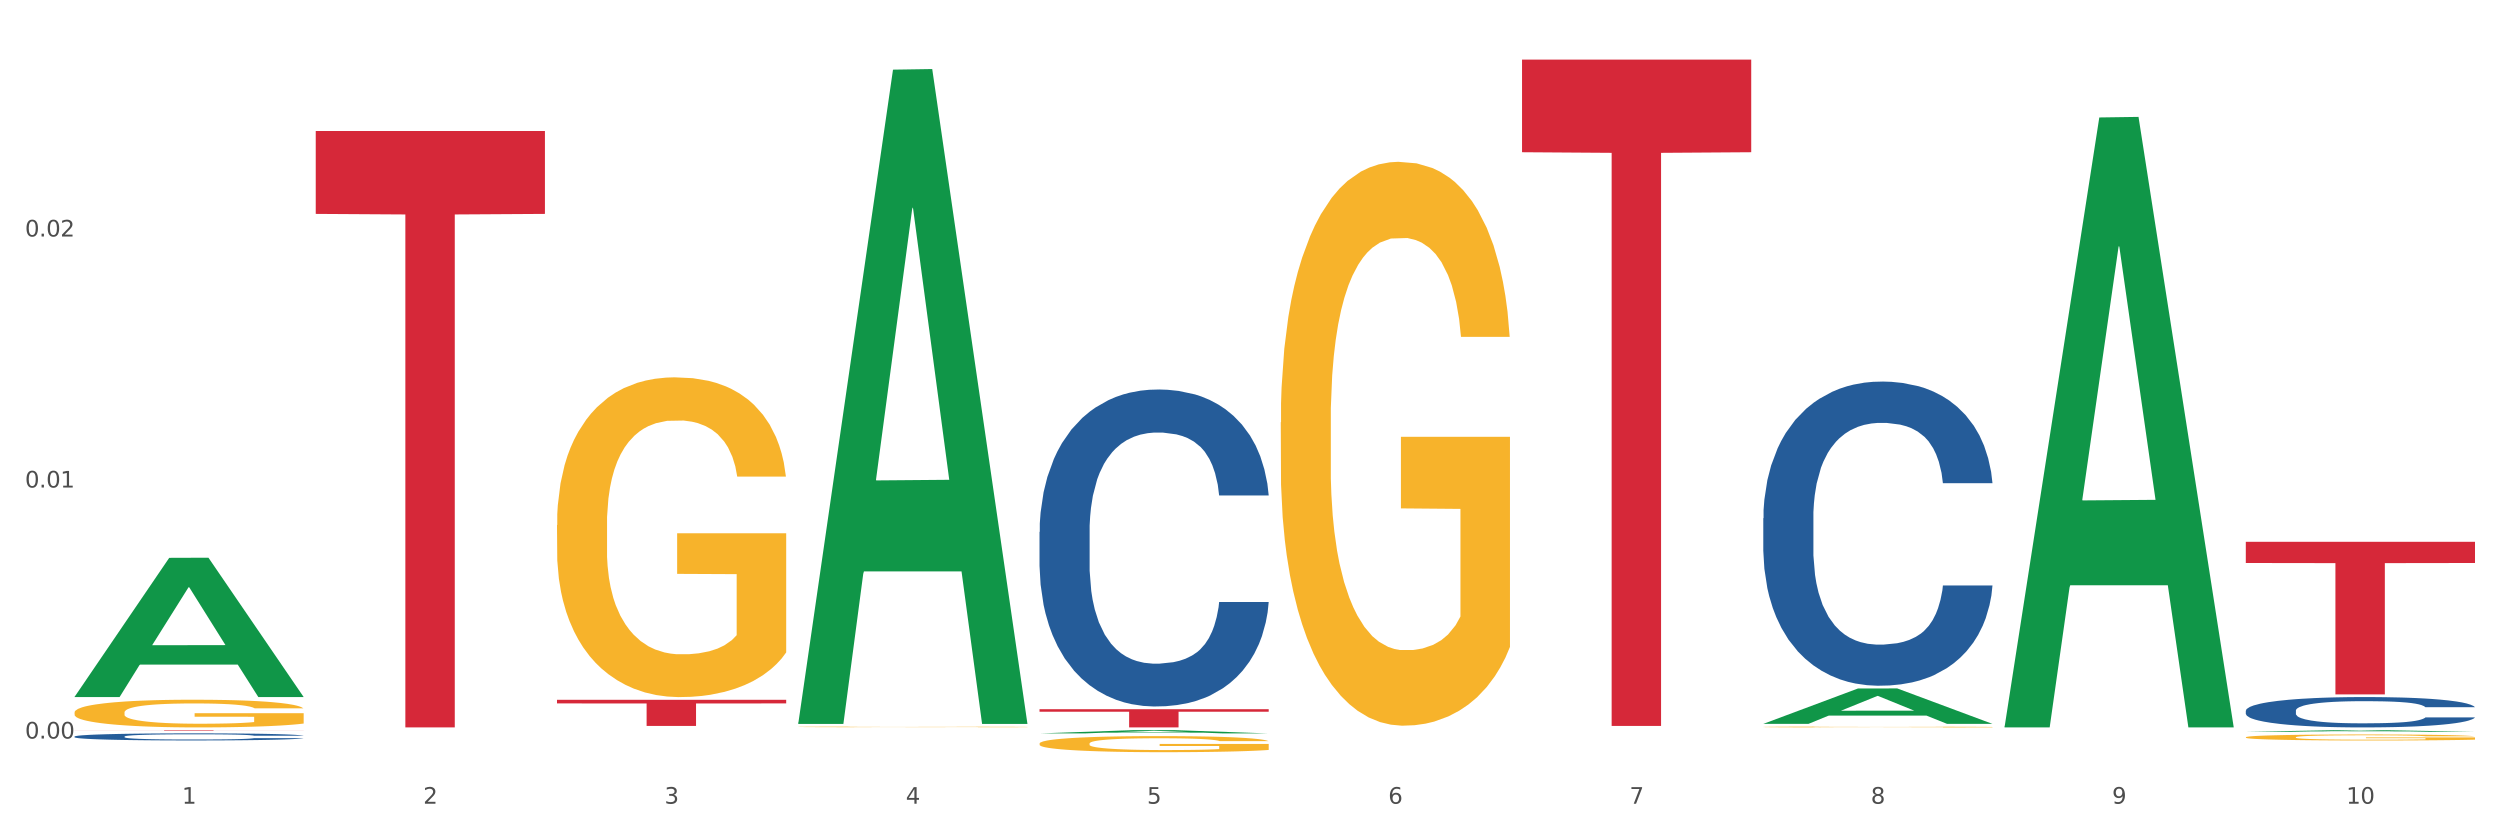 <?xml version="1.0" encoding="utf-8" standalone="no"?>
<!DOCTYPE svg PUBLIC "-//W3C//DTD SVG 1.1//EN"
  "http://www.w3.org/Graphics/SVG/1.1/DTD/svg11.dtd">
<svg xmlns:xlink="http://www.w3.org/1999/xlink" width="1080pt" height="360pt" viewBox="0 0 1080 360" xmlns="http://www.w3.org/2000/svg" version="1.1">
 <rect x="0" y="0" width="1080" height="360" fill="#333333" stroke="none"/>
 <defs>
  <style type="text/css">*{stroke-linejoin: round; stroke-linecap: butt}</style>
 </defs>
 <g id="figure_1">
  <g id="patch_1">
   <path d="M 0 360 
L 1080 360 
L 1080 0 
L 0 0 
z
" style="fill: #ffffff; stroke: #ffffff; stroke-linejoin: miter"/>
  </g>
  <g id="axes_1">
   <g id="matplotlib.axis_1">
    <g id="xtick_1">
     <g id="text_1">
      <!-- 1 -->
      <g style="fill: #4d4d4d" transform="translate(78.627 347.204) scale(0.096 -0.096)">
       <defs>
        <path id="DejaVuSans-31" d="M 794 531 
L 1825 531 
L 1825 4091 
L 703 3866 
L 703 4441 
L 1819 4666 
L 2450 4666 
L 2450 531 
L 3481 531 
L 3481 0 
L 794 0 
L 794 531 
z
" transform="scale(0.016)"/>
       </defs>
       <use xlink:href="#DejaVuSans-31"/>
      </g>
     </g>
    </g>
    <g id="xtick_2">
     <g id="text_2">
      <!-- 2 -->
      <g style="fill: #4d4d4d" transform="translate(182.851 347.204) scale(0.096 -0.096)">
       <defs>
        <path id="DejaVuSans-32" d="M 1228 531 
L 3431 531 
L 3431 0 
L 469 0 
L 469 531 
Q 828 903 1448 1529 
Q 2069 2156 2228 2338 
Q 2531 2678 2651 2914 
Q 2772 3150 2772 3378 
Q 2772 3750 2511 3984 
Q 2250 4219 1831 4219 
Q 1534 4219 1204 4116 
Q 875 4013 500 3803 
L 500 4441 
Q 881 4594 1212 4672 
Q 1544 4750 1819 4750 
Q 2544 4750 2975 4387 
Q 3406 4025 3406 3419 
Q 3406 3131 3298 2873 
Q 3191 2616 2906 2266 
Q 2828 2175 2409 1742 
Q 1991 1309 1228 531 
z
" transform="scale(0.016)"/>
       </defs>
       <use xlink:href="#DejaVuSans-32"/>
      </g>
     </g>
    </g>
    <g id="xtick_3">
     <g id="text_3">
      <!-- 3 -->
      <g style="fill: #4d4d4d" transform="translate(287.074 347.204) scale(0.096 -0.096)">
       <defs>
        <path id="DejaVuSans-33" d="M 2597 2516 
Q 3050 2419 3304 2112 
Q 3559 1806 3559 1356 
Q 3559 666 3084 287 
Q 2609 -91 1734 -91 
Q 1441 -91 1130 -33 
Q 819 25 488 141 
L 488 750 
Q 750 597 1062 519 
Q 1375 441 1716 441 
Q 2309 441 2620 675 
Q 2931 909 2931 1356 
Q 2931 1769 2642 2001 
Q 2353 2234 1838 2234 
L 1294 2234 
L 1294 2753 
L 1863 2753 
Q 2328 2753 2575 2939 
Q 2822 3125 2822 3475 
Q 2822 3834 2567 4026 
Q 2313 4219 1838 4219 
Q 1578 4219 1281 4162 
Q 984 4106 628 3988 
L 628 4550 
Q 988 4650 1302 4700 
Q 1616 4750 1894 4750 
Q 2613 4750 3031 4423 
Q 3450 4097 3450 3541 
Q 3450 3153 3228 2886 
Q 3006 2619 2597 2516 
z
" transform="scale(0.016)"/>
       </defs>
       <use xlink:href="#DejaVuSans-33"/>
      </g>
     </g>
    </g>
    <g id="xtick_4">
     <g id="text_4">
      <!-- 4 -->
      <g style="fill: #4d4d4d" transform="translate(391.298 347.204) scale(0.096 -0.096)">
       <defs>
        <path id="DejaVuSans-34" d="M 2419 4116 
L 825 1625 
L 2419 1625 
L 2419 4116 
z
M 2253 4666 
L 3047 4666 
L 3047 1625 
L 3713 1625 
L 3713 1100 
L 3047 1100 
L 3047 0 
L 2419 0 
L 2419 1100 
L 313 1100 
L 313 1709 
L 2253 4666 
z
" transform="scale(0.016)"/>
       </defs>
       <use xlink:href="#DejaVuSans-34"/>
      </g>
     </g>
    </g>
    <g id="xtick_5">
     <g id="text_5">
      <!-- 5 -->
      <g style="fill: #4d4d4d" transform="translate(495.522 347.204) scale(0.096 -0.096)">
       <defs>
        <path id="DejaVuSans-35" d="M 691 4666 
L 3169 4666 
L 3169 4134 
L 1269 4134 
L 1269 2991 
Q 1406 3038 1543 3061 
Q 1681 3084 1819 3084 
Q 2600 3084 3056 2656 
Q 3513 2228 3513 1497 
Q 3513 744 3044 326 
Q 2575 -91 1722 -91 
Q 1428 -91 1123 -41 
Q 819 9 494 109 
L 494 744 
Q 775 591 1075 516 
Q 1375 441 1709 441 
Q 2250 441 2565 725 
Q 2881 1009 2881 1497 
Q 2881 1984 2565 2268 
Q 2250 2553 1709 2553 
Q 1456 2553 1204 2497 
Q 953 2441 691 2322 
L 691 4666 
z
" transform="scale(0.016)"/>
       </defs>
       <use xlink:href="#DejaVuSans-35"/>
      </g>
     </g>
    </g>
    <g id="xtick_6">
     <g id="text_6">
      <!-- 6 -->
      <g style="fill: #4d4d4d" transform="translate(599.745 347.204) scale(0.096 -0.096)">
       <defs>
        <path id="DejaVuSans-36" d="M 2113 2584 
Q 1688 2584 1439 2293 
Q 1191 2003 1191 1497 
Q 1191 994 1439 701 
Q 1688 409 2113 409 
Q 2538 409 2786 701 
Q 3034 994 3034 1497 
Q 3034 2003 2786 2293 
Q 2538 2584 2113 2584 
z
M 3366 4563 
L 3366 3988 
Q 3128 4100 2886 4159 
Q 2644 4219 2406 4219 
Q 1781 4219 1451 3797 
Q 1122 3375 1075 2522 
Q 1259 2794 1537 2939 
Q 1816 3084 2150 3084 
Q 2853 3084 3261 2657 
Q 3669 2231 3669 1497 
Q 3669 778 3244 343 
Q 2819 -91 2113 -91 
Q 1303 -91 875 529 
Q 447 1150 447 2328 
Q 447 3434 972 4092 
Q 1497 4750 2381 4750 
Q 2619 4750 2861 4703 
Q 3103 4656 3366 4563 
z
" transform="scale(0.016)"/>
       </defs>
       <use xlink:href="#DejaVuSans-36"/>
      </g>
     </g>
    </g>
    <g id="xtick_7">
     <g id="text_7">
      <!-- 7 -->
      <g style="fill: #4d4d4d" transform="translate(703.969 347.204) scale(0.096 -0.096)">
       <defs>
        <path id="DejaVuSans-37" d="M 525 4666 
L 3525 4666 
L 3525 4397 
L 1831 0 
L 1172 0 
L 2766 4134 
L 525 4134 
L 525 4666 
z
" transform="scale(0.016)"/>
       </defs>
       <use xlink:href="#DejaVuSans-37"/>
      </g>
     </g>
    </g>
    <g id="xtick_8">
     <g id="text_8">
      <!-- 8 -->
      <g style="fill: #4d4d4d" transform="translate(808.193 347.204) scale(0.096 -0.096)">
       <defs>
        <path id="DejaVuSans-38" d="M 2034 2216 
Q 1584 2216 1326 1975 
Q 1069 1734 1069 1313 
Q 1069 891 1326 650 
Q 1584 409 2034 409 
Q 2484 409 2743 651 
Q 3003 894 3003 1313 
Q 3003 1734 2745 1975 
Q 2488 2216 2034 2216 
z
M 1403 2484 
Q 997 2584 770 2862 
Q 544 3141 544 3541 
Q 544 4100 942 4425 
Q 1341 4750 2034 4750 
Q 2731 4750 3128 4425 
Q 3525 4100 3525 3541 
Q 3525 3141 3298 2862 
Q 3072 2584 2669 2484 
Q 3125 2378 3379 2068 
Q 3634 1759 3634 1313 
Q 3634 634 3220 271 
Q 2806 -91 2034 -91 
Q 1263 -91 848 271 
Q 434 634 434 1313 
Q 434 1759 690 2068 
Q 947 2378 1403 2484 
z
M 1172 3481 
Q 1172 3119 1398 2916 
Q 1625 2713 2034 2713 
Q 2441 2713 2670 2916 
Q 2900 3119 2900 3481 
Q 2900 3844 2670 4047 
Q 2441 4250 2034 4250 
Q 1625 4250 1398 4047 
Q 1172 3844 1172 3481 
z
" transform="scale(0.016)"/>
       </defs>
       <use xlink:href="#DejaVuSans-38"/>
      </g>
     </g>
    </g>
    <g id="xtick_9">
     <g id="text_9">
      <!-- 9 -->
      <g style="fill: #4d4d4d" transform="translate(912.416 347.204) scale(0.096 -0.096)">
       <defs>
        <path id="DejaVuSans-39" d="M 703 97 
L 703 672 
Q 941 559 1184 500 
Q 1428 441 1663 441 
Q 2288 441 2617 861 
Q 2947 1281 2994 2138 
Q 2813 1869 2534 1725 
Q 2256 1581 1919 1581 
Q 1219 1581 811 2004 
Q 403 2428 403 3163 
Q 403 3881 828 4315 
Q 1253 4750 1959 4750 
Q 2769 4750 3195 4129 
Q 3622 3509 3622 2328 
Q 3622 1225 3098 567 
Q 2575 -91 1691 -91 
Q 1453 -91 1209 -44 
Q 966 3 703 97 
z
M 1959 2075 
Q 2384 2075 2632 2365 
Q 2881 2656 2881 3163 
Q 2881 3666 2632 3958 
Q 2384 4250 1959 4250 
Q 1534 4250 1286 3958 
Q 1038 3666 1038 3163 
Q 1038 2656 1286 2365 
Q 1534 2075 1959 2075 
z
" transform="scale(0.016)"/>
       </defs>
       <use xlink:href="#DejaVuSans-39"/>
      </g>
     </g>
    </g>
    <g id="xtick_10">
     <g id="text_10">
      <!-- 10 -->
      <g style="fill: #4d4d4d" transform="translate(1013.586 347.204) scale(0.096 -0.096)">
       <defs>
        <path id="DejaVuSans-30" d="M 2034 4250 
Q 1547 4250 1301 3770 
Q 1056 3291 1056 2328 
Q 1056 1369 1301 889 
Q 1547 409 2034 409 
Q 2525 409 2770 889 
Q 3016 1369 3016 2328 
Q 3016 3291 2770 3770 
Q 2525 4250 2034 4250 
z
M 2034 4750 
Q 2819 4750 3233 4129 
Q 3647 3509 3647 2328 
Q 3647 1150 3233 529 
Q 2819 -91 2034 -91 
Q 1250 -91 836 529 
Q 422 1150 422 2328 
Q 422 3509 836 4129 
Q 1250 4750 2034 4750 
z
" transform="scale(0.016)"/>
       </defs>
       <use xlink:href="#DejaVuSans-31"/>
       <use xlink:href="#DejaVuSans-30" transform="translate(63.623 0)"/>
      </g>
     </g>
    </g>
    <g id="xtick_11"/>
    <g id="xtick_12"/>
    <g id="xtick_13"/>
    <g id="xtick_14"/>
    <g id="xtick_15"/>
    <g id="xtick_16"/>
    <g id="xtick_17"/>
    <g id="xtick_18"/>
    <g id="xtick_19"/>
   </g>
   <g id="matplotlib.axis_2">
    <g id="ytick_1">
     <g id="text_11">
      <!-- 0.00 -->
      <g style="fill: #4d4d4d" transform="translate(10.8 319.051) scale(0.096 -0.096)">
       <defs>
        <path id="DejaVuSans-2e" d="M 684 794 
L 1344 794 
L 1344 0 
L 684 0 
L 684 794 
z
" transform="scale(0.016)"/>
       </defs>
       <use xlink:href="#DejaVuSans-30"/>
       <use xlink:href="#DejaVuSans-2e" transform="translate(63.623 0)"/>
       <use xlink:href="#DejaVuSans-30" transform="translate(95.41 0)"/>
       <use xlink:href="#DejaVuSans-30" transform="translate(159.033 0)"/>
      </g>
     </g>
    </g>
    <g id="ytick_2">
     <g id="text_12">
      <!-- 0.01 -->
      <g style="fill: #4d4d4d" transform="translate(10.8 210.611) scale(0.096 -0.096)">
       <use xlink:href="#DejaVuSans-30"/>
       <use xlink:href="#DejaVuSans-2e" transform="translate(63.623 0)"/>
       <use xlink:href="#DejaVuSans-30" transform="translate(95.41 0)"/>
       <use xlink:href="#DejaVuSans-31" transform="translate(159.033 0)"/>
      </g>
     </g>
    </g>
    <g id="ytick_3">
     <g id="text_13">
      <!-- 0.02 -->
      <g style="fill: #4d4d4d" transform="translate(10.8 102.171) scale(0.096 -0.096)">
       <use xlink:href="#DejaVuSans-30"/>
       <use xlink:href="#DejaVuSans-2e" transform="translate(63.623 0)"/>
       <use xlink:href="#DejaVuSans-30" transform="translate(95.41 0)"/>
       <use xlink:href="#DejaVuSans-32" transform="translate(159.033 0)"/>
      </g>
     </g>
    </g>
    <g id="ytick_4"/>
    <g id="ytick_5"/>
    <g id="ytick_6"/>
   </g>
   <g id="PolyCollection_1">
    <path d="M 32.175 301.007 
L 32.277 300.95 
L 73.107 240.987 
L 90.051 240.93 
L 131.187 301.12 
L 111.589 301.12 
L 102.709 287.104 
L 60.552 287.104 
L 60.246 287.33 
L 51.671 301.12 
L 32.175 301.12 
L 32.175 301.007 
L 65.86 278.739 
L 97.401 278.683 
L 81.783 253.759 
L 81.579 253.646 
L 81.375 253.816 
L 65.758 278.683 
L 65.86 278.739 
L 32.175 301.007 
z
" clip-path="url(#pbcc09f6a52)" style="fill: #109648"/>
    <path d="M 344.846 314.016 
L 344.963 314.015 
L 344.963 314.006 
L 345.197 313.998 
L 346.366 313.979 
L 348.119 313.963 
L 349.405 313.955 
L 350.691 313.948 
L 352.21 313.941 
L 354.081 313.934 
L 357.471 313.924 
L 359.575 313.918 
L 362.147 313.913 
L 366.823 313.905 
L 370.213 313.9 
L 373.72 313.896 
L 379.448 313.892 
L 383.188 313.89 
L 387.163 313.888 
L 391.956 313.887 
L 395.579 313.887 
L 403.529 313.888 
L 410.309 313.89 
L 413.582 313.892 
L 417.79 313.895 
L 420.011 313.897 
L 423.635 313.901 
L 427.376 313.906 
L 429.947 313.911 
L 433.805 313.919 
L 436.728 313.928 
L 439.416 313.939 
L 440.819 313.946 
L 441.871 313.953 
L 442.806 313.961 
L 443.741 313.973 
L 422.7 313.973 
L 421.882 313.965 
L 420.596 313.956 
L 418.725 313.948 
L 417.089 313.943 
L 414.283 313.936 
L 411.711 313.932 
L 409.023 313.929 
L 405.75 313.927 
L 403.178 313.926 
L 399.554 313.924 
L 392.423 313.925 
L 387.63 313.927 
L 384.357 313.929 
L 382.253 313.932 
L 380.383 313.934 
L 378.279 313.938 
L 375.824 313.943 
L 374.07 313.948 
L 372.317 313.954 
L 370.914 313.96 
L 369.628 313.967 
L 368.576 313.975 
L 367.758 313.983 
L 367.056 313.993 
L 366.472 314.009 
L 366.472 314.043 
L 366.706 314.051 
L 367.29 314.062 
L 367.992 314.07 
L 369.161 314.079 
L 370.213 314.086 
L 372.2 314.095 
L 374.421 314.102 
L 376.174 314.107 
L 377.928 314.111 
L 380.967 314.117 
L 384.357 314.121 
L 387.28 314.124 
L 391.254 314.127 
L 393.943 314.128 
L 396.281 314.128 
L 402.009 314.128 
L 406.1 314.128 
L 410.659 314.126 
L 414.166 314.124 
L 417.089 314.121 
L 420.362 314.116 
L 422.466 314.112 
L 422.466 314.059 
L 396.748 314.058 
L 396.748 314.023 
L 443.858 314.023 
L 443.858 314.127 
L 441.871 314.132 
L 439.65 314.137 
L 437.312 314.141 
L 433.805 314.147 
L 429.597 314.152 
L 425.856 314.155 
L 421.882 314.158 
L 417.206 314.161 
L 411.127 314.164 
L 407.386 314.165 
L 402.71 314.166 
L 397.216 314.166 
L 392.423 314.165 
L 387.747 314.164 
L 382.838 314.162 
L 378.045 314.158 
L 374.421 314.155 
L 370.797 314.151 
L 366.94 314.146 
L 363.9 314.141 
L 361.562 314.136 
L 358.99 314.13 
L 356.185 314.122 
L 354.081 314.116 
L 352.21 314.108 
L 350.223 314.099 
L 348.82 314.091 
L 347.418 314.081 
L 346.599 314.074 
L 345.664 314.063 
L 344.963 314.047 
L 344.846 314.016 
z
" clip-path="url(#pbcc09f6a52)" style="fill: #f7b32b"/>
    <path d="M 449.069 321.21 
L 449.186 321.203 
L 449.186 320.975 
L 449.42 320.778 
L 450.589 320.302 
L 452.343 319.908 
L 453.628 319.698 
L 454.914 319.527 
L 456.434 319.355 
L 458.304 319.178 
L 461.694 318.917 
L 463.799 318.784 
L 466.37 318.644 
L 471.046 318.441 
L 474.436 318.327 
L 477.943 318.232 
L 483.671 318.117 
L 487.412 318.067 
L 491.386 318.028 
L 496.179 318.003 
L 499.803 317.997 
L 507.752 318.016 
L 514.532 318.073 
L 517.805 318.117 
L 522.014 318.194 
L 524.235 318.244 
L 527.859 318.346 
L 531.599 318.479 
L 534.171 318.594 
L 538.029 318.809 
L 540.951 319.025 
L 543.64 319.292 
L 545.043 319.476 
L 546.095 319.648 
L 547.03 319.844 
L 547.965 320.156 
L 526.923 320.156 
L 526.105 319.933 
L 524.819 319.724 
L 522.949 319.521 
L 521.312 319.394 
L 518.507 319.235 
L 515.935 319.133 
L 513.246 319.057 
L 509.973 318.994 
L 507.401 318.962 
L 503.778 318.936 
L 496.647 318.943 
L 491.854 318.994 
L 488.581 319.057 
L 486.477 319.114 
L 484.606 319.178 
L 482.502 319.267 
L 480.047 319.4 
L 478.294 319.521 
L 476.54 319.673 
L 475.138 319.825 
L 473.852 320.003 
L 472.8 320.194 
L 471.981 320.39 
L 471.28 320.632 
L 470.696 321.032 
L 470.696 321.902 
L 470.929 322.099 
L 471.514 322.359 
L 472.215 322.556 
L 473.384 322.791 
L 474.436 322.949 
L 476.424 323.178 
L 478.645 323.368 
L 480.398 323.489 
L 482.152 323.591 
L 485.191 323.73 
L 488.581 323.845 
L 491.503 323.915 
L 495.478 323.978 
L 498.167 324.003 
L 500.505 324.016 
L 506.232 324.016 
L 510.324 323.997 
L 514.883 323.953 
L 518.39 323.895 
L 521.312 323.826 
L 524.585 323.711 
L 526.69 323.603 
L 526.69 322.276 
L 500.972 322.27 
L 500.972 321.387 
L 548.082 321.387 
L 548.082 323.978 
L 546.095 324.111 
L 543.874 324.232 
L 541.536 324.34 
L 538.029 324.473 
L 533.82 324.6 
L 530.08 324.689 
L 526.105 324.765 
L 521.429 324.835 
L 515.351 324.899 
L 511.61 324.924 
L 506.934 324.943 
L 501.44 324.95 
L 496.647 324.937 
L 491.971 324.905 
L 487.061 324.848 
L 482.268 324.765 
L 478.645 324.683 
L 475.021 324.581 
L 471.163 324.448 
L 468.124 324.321 
L 465.786 324.207 
L 463.214 324.061 
L 460.409 323.87 
L 458.304 323.699 
L 456.434 323.521 
L 454.447 323.292 
L 453.044 323.095 
L 451.641 322.848 
L 450.823 322.664 
L 449.888 322.378 
L 449.186 321.978 
L 449.069 321.21 
z
" clip-path="url(#pbcc09f6a52)" style="fill: #f7b32b"/>
    <path d="M 553.293 182.469 
L 553.41 182.247 
L 553.41 174.238 
L 553.644 167.341 
L 554.813 150.656 
L 556.566 136.862 
L 557.852 129.52 
L 559.138 123.514 
L 560.658 117.507 
L 562.528 111.278 
L 565.918 102.156 
L 568.022 97.484 
L 570.594 92.59 
L 575.27 85.47 
L 578.66 81.466 
L 582.167 78.129 
L 587.895 74.124 
L 591.636 72.344 
L 595.61 71.01 
L 600.403 70.12 
L 604.027 69.897 
L 611.976 70.565 
L 618.756 72.567 
L 622.029 74.124 
L 626.237 76.794 
L 628.458 78.574 
L 632.082 82.133 
L 635.823 86.805 
L 638.395 90.81 
L 642.252 98.374 
L 645.175 105.938 
L 647.863 115.282 
L 649.266 121.734 
L 650.318 127.741 
L 651.253 134.637 
L 652.189 145.539 
L 631.147 145.539 
L 630.329 137.752 
L 629.043 130.41 
L 627.173 123.291 
L 625.536 118.842 
L 622.73 113.28 
L 620.159 109.72 
L 617.47 107.051 
L 614.197 104.826 
L 611.625 103.713 
L 608.001 102.824 
L 600.87 103.046 
L 596.078 104.826 
L 592.805 107.051 
L 590.7 109.053 
L 588.83 111.278 
L 586.726 114.392 
L 584.271 119.064 
L 582.518 123.291 
L 580.764 128.631 
L 579.361 133.97 
L 578.075 140.199 
L 577.023 146.874 
L 576.205 153.77 
L 575.504 162.224 
L 574.919 176.24 
L 574.919 206.719 
L 575.153 213.616 
L 575.737 222.737 
L 576.439 229.634 
L 577.608 237.866 
L 578.66 243.428 
L 580.647 251.437 
L 582.868 258.111 
L 584.622 262.338 
L 586.375 265.897 
L 589.415 270.792 
L 592.805 274.796 
L 595.727 277.244 
L 599.702 279.468 
L 602.39 280.358 
L 604.728 280.803 
L 610.456 280.803 
L 614.548 280.136 
L 619.107 278.579 
L 622.613 276.576 
L 625.536 274.129 
L 628.809 270.124 
L 630.913 266.342 
L 630.913 219.845 
L 605.196 219.623 
L 605.196 188.699 
L 652.306 188.699 
L 652.306 279.468 
L 650.318 284.14 
L 648.097 288.367 
L 645.759 292.149 
L 642.252 296.821 
L 638.044 301.271 
L 634.303 304.386 
L 630.329 307.055 
L 625.653 309.503 
L 619.574 311.727 
L 615.833 312.617 
L 611.158 313.285 
L 605.663 313.507 
L 600.87 313.062 
L 596.195 311.95 
L 591.285 309.947 
L 586.492 307.055 
L 582.868 304.163 
L 579.244 300.604 
L 575.387 295.932 
L 572.347 291.482 
L 570.009 287.478 
L 567.438 282.361 
L 564.632 275.686 
L 562.528 269.68 
L 560.658 263.45 
L 558.67 255.441 
L 557.268 248.544 
L 555.865 239.868 
L 555.047 233.416 
L 554.111 223.405 
L 553.41 209.389 
L 553.293 182.469 
z
" clip-path="url(#pbcc09f6a52)" style="fill: #f7b32b"/>
    <path d="M 761.74 314.049 
L 761.857 314.048 
L 761.857 314.036 
L 762.091 314.026 
L 763.26 314.001 
L 765.013 313.98 
L 766.299 313.969 
L 767.585 313.96 
L 769.105 313.951 
L 770.975 313.942 
L 774.365 313.928 
L 776.469 313.921 
L 779.041 313.914 
L 783.717 313.903 
L 787.107 313.897 
L 790.614 313.892 
L 796.342 313.886 
L 800.083 313.884 
L 804.057 313.882 
L 808.85 313.88 
L 812.474 313.88 
L 820.423 313.881 
L 827.203 313.884 
L 830.476 313.886 
L 834.685 313.89 
L 836.906 313.893 
L 840.529 313.898 
L 844.27 313.905 
L 846.842 313.911 
L 850.7 313.923 
L 853.622 313.934 
L 856.311 313.948 
L 857.713 313.958 
L 858.766 313.967 
L 859.701 313.977 
L 860.636 313.993 
L 839.594 313.993 
L 838.776 313.982 
L 837.49 313.971 
L 835.62 313.96 
L 833.983 313.953 
L 831.178 313.945 
L 828.606 313.94 
L 825.917 313.936 
L 822.644 313.932 
L 820.072 313.931 
L 816.448 313.929 
L 809.318 313.93 
L 804.525 313.932 
L 801.252 313.936 
L 799.148 313.939 
L 797.277 313.942 
L 795.173 313.947 
L 792.718 313.954 
L 790.965 313.96 
L 789.211 313.968 
L 787.809 313.976 
L 786.523 313.985 
L 785.471 313.995 
L 784.652 314.006 
L 783.951 314.018 
L 783.366 314.039 
L 783.366 314.085 
L 783.6 314.096 
L 784.185 314.109 
L 784.886 314.12 
L 786.055 314.132 
L 787.107 314.14 
L 789.094 314.152 
L 791.315 314.162 
L 793.069 314.169 
L 794.822 314.174 
L 797.862 314.181 
L 801.252 314.187 
L 804.174 314.191 
L 808.149 314.194 
L 810.837 314.196 
L 813.175 314.196 
L 818.903 314.196 
L 822.995 314.195 
L 827.554 314.193 
L 831.061 314.19 
L 833.983 314.186 
L 837.256 314.18 
L 839.36 314.175 
L 839.36 314.105 
L 813.643 314.105 
L 813.643 314.058 
L 860.753 314.058 
L 860.753 314.194 
L 858.766 314.201 
L 856.544 314.208 
L 854.206 314.213 
L 850.7 314.22 
L 846.491 314.227 
L 842.751 314.232 
L 838.776 314.236 
L 834.1 314.239 
L 828.021 314.243 
L 824.281 314.244 
L 819.605 314.245 
L 814.111 314.245 
L 809.318 314.245 
L 804.642 314.243 
L 799.732 314.24 
L 794.939 314.236 
L 791.315 314.231 
L 787.692 314.226 
L 783.834 314.219 
L 780.795 314.212 
L 778.457 314.206 
L 775.885 314.199 
L 773.079 314.189 
L 770.975 314.18 
L 769.105 314.17 
L 767.118 314.158 
L 765.715 314.148 
L 764.312 314.135 
L 763.494 314.125 
L 762.559 314.11 
L 761.857 314.089 
L 761.74 314.049 
z
" clip-path="url(#pbcc09f6a52)" style="fill: #f7b32b"/>
    <path d="M 970.188 318.496 
L 970.304 318.493 
L 970.304 318.408 
L 970.538 318.334 
L 971.707 318.156 
L 973.461 318.009 
L 974.747 317.931 
L 976.032 317.867 
L 977.552 317.803 
L 979.422 317.736 
L 982.813 317.639 
L 984.917 317.589 
L 987.488 317.537 
L 992.164 317.461 
L 995.554 317.418 
L 999.061 317.383 
L 1004.789 317.34 
L 1008.53 317.321 
L 1012.505 317.307 
L 1017.297 317.297 
L 1020.921 317.295 
L 1028.87 317.302 
L 1035.65 317.323 
L 1038.923 317.34 
L 1043.132 317.369 
L 1045.353 317.388 
L 1048.977 317.426 
L 1052.717 317.475 
L 1055.289 317.518 
L 1059.147 317.599 
L 1062.069 317.679 
L 1064.758 317.779 
L 1066.161 317.848 
L 1067.213 317.912 
L 1068.148 317.986 
L 1069.083 318.102 
L 1048.041 318.102 
L 1047.223 318.019 
L 1045.937 317.94 
L 1044.067 317.865 
L 1042.43 317.817 
L 1039.625 317.758 
L 1037.053 317.72 
L 1034.364 317.691 
L 1031.091 317.668 
L 1028.52 317.656 
L 1024.896 317.646 
L 1017.765 317.649 
L 1012.972 317.668 
L 1009.699 317.691 
L 1007.595 317.713 
L 1005.724 317.736 
L 1003.62 317.77 
L 1001.165 317.819 
L 999.412 317.865 
L 997.659 317.921 
L 996.256 317.978 
L 994.97 318.045 
L 993.918 318.116 
L 993.1 318.19 
L 992.398 318.28 
L 991.814 318.429 
L 991.814 318.754 
L 992.047 318.828 
L 992.632 318.925 
L 993.333 318.999 
L 994.502 319.087 
L 995.554 319.146 
L 997.542 319.231 
L 999.763 319.302 
L 1001.516 319.348 
L 1003.27 319.385 
L 1006.309 319.438 
L 1009.699 319.48 
L 1012.621 319.507 
L 1016.596 319.53 
L 1019.285 319.54 
L 1021.623 319.544 
L 1027.351 319.544 
L 1031.442 319.537 
L 1036.001 319.521 
L 1039.508 319.499 
L 1042.43 319.473 
L 1045.704 319.431 
L 1047.808 319.39 
L 1047.808 318.894 
L 1022.09 318.892 
L 1022.09 318.562 
L 1069.2 318.562 
L 1069.2 319.53 
L 1067.213 319.58 
L 1064.992 319.625 
L 1062.654 319.665 
L 1059.147 319.715 
L 1054.938 319.763 
L 1051.198 319.796 
L 1047.223 319.824 
L 1042.547 319.851 
L 1036.469 319.874 
L 1032.728 319.884 
L 1028.052 319.891 
L 1022.558 319.893 
L 1017.765 319.889 
L 1013.089 319.877 
L 1008.179 319.855 
L 1003.387 319.824 
L 999.763 319.794 
L 996.139 319.756 
L 992.281 319.706 
L 989.242 319.658 
L 986.904 319.616 
L 984.332 319.561 
L 981.527 319.49 
L 979.422 319.426 
L 977.552 319.359 
L 975.565 319.274 
L 974.162 319.2 
L 972.759 319.108 
L 971.941 319.039 
L 971.006 318.932 
L 970.304 318.783 
L 970.188 318.496 
z
" clip-path="url(#pbcc09f6a52)" style="fill: #f7b32b"/>
    <path d="M 970.188 307.022 
L 970.305 307.01 
L 970.305 306.675 
L 970.656 306.219 
L 971.943 305.381 
L 973.582 304.746 
L 976.39 304.003 
L 977.912 303.692 
L 979.902 303.345 
L 983.998 302.782 
L 988.679 302.302 
L 991.956 302.039 
L 994.414 301.871 
L 999.915 301.572 
L 1003.075 301.44 
L 1006.352 301.332 
L 1009.161 301.26 
L 1013.842 301.176 
L 1017.587 301.141 
L 1021.917 301.129 
L 1025.546 301.141 
L 1030.344 301.188 
L 1037.366 301.332 
L 1040.058 301.416 
L 1043.686 301.56 
L 1047.431 301.751 
L 1050.474 301.943 
L 1053.985 302.219 
L 1057.613 302.578 
L 1061.125 303.033 
L 1063.582 303.452 
L 1065.572 303.896 
L 1067.327 304.435 
L 1068.615 305.022 
L 1069.2 305.513 
L 1047.782 305.513 
L 1047.197 305.07 
L 1046.027 304.59 
L 1044.857 304.267 
L 1043.569 304.003 
L 1041.58 303.704 
L 1039.824 303.512 
L 1036.898 303.285 
L 1034.206 303.141 
L 1031.983 303.057 
L 1029.291 302.985 
L 1023.556 302.913 
L 1019.46 302.913 
L 1016.885 302.937 
L 1013.725 302.997 
L 1011.033 303.081 
L 1007.873 303.225 
L 1005.415 303.381 
L 1002.958 303.584 
L 1001.553 303.728 
L 999.447 303.991 
L 998.042 304.207 
L 996.17 304.578 
L 995.116 304.842 
L 993.244 305.525 
L 992.424 306.028 
L 992.073 306.375 
L 991.839 306.759 
L 991.839 308.627 
L 992.541 309.466 
L 993.127 309.825 
L 994.063 310.232 
L 995.818 310.759 
L 998.393 311.275 
L 1001.085 311.646 
L 1003.309 311.873 
L 1005.415 312.041 
L 1007.522 312.173 
L 1010.097 312.293 
L 1012.203 312.365 
L 1015.363 312.436 
L 1019.109 312.472 
L 1022.035 312.472 
L 1028.003 312.412 
L 1030.695 312.353 
L 1033.27 312.269 
L 1036.079 312.137 
L 1038.303 311.993 
L 1039.59 311.885 
L 1041.697 311.658 
L 1043.335 311.418 
L 1044.739 311.143 
L 1045.676 310.903 
L 1046.729 310.544 
L 1047.548 310.137 
L 1047.782 309.921 
L 1069.2 309.921 
L 1068.732 310.352 
L 1067.913 310.771 
L 1066.274 311.334 
L 1064.987 311.658 
L 1062.997 312.053 
L 1060.89 312.389 
L 1057.965 312.76 
L 1055.273 313.035 
L 1052.464 313.275 
L 1049.421 313.491 
L 1043.92 313.79 
L 1041.931 313.874 
L 1037.717 314.018 
L 1034.44 314.101 
L 1029.642 314.185 
L 1024.726 314.233 
L 1019.577 314.245 
L 1015.012 314.221 
L 1009.98 314.149 
L 1006.82 314.078 
L 1003.309 313.97 
L 999.212 313.802 
L 995.35 313.598 
L 991.722 313.359 
L 988.328 313.083 
L 985.168 312.772 
L 981.072 312.257 
L 978.029 311.754 
L 975.805 311.286 
L 974.284 310.891 
L 972.762 310.388 
L 971.943 310.041 
L 970.656 309.202 
L 970.188 308.424 
L 970.188 307.022 
z
" clip-path="url(#pbcc09f6a52)" style="fill: #255c99"/>
    <path d="M 761.74 223.875 
L 761.857 223.755 
L 761.857 220.395 
L 762.208 215.835 
L 763.496 207.434 
L 765.134 201.073 
L 767.943 193.633 
L 769.465 190.512 
L 771.454 187.032 
L 775.551 181.392 
L 780.232 176.591 
L 783.509 173.951 
L 785.967 172.271 
L 791.467 169.27 
L 794.627 167.95 
L 797.904 166.87 
L 800.713 166.15 
L 805.395 165.31 
L 809.14 164.95 
L 813.47 164.83 
L 817.098 164.95 
L 821.897 165.43 
L 828.919 166.87 
L 831.611 167.71 
L 835.239 169.15 
L 838.984 171.071 
L 842.027 172.991 
L 845.538 175.751 
L 849.166 179.351 
L 852.677 183.912 
L 855.135 188.112 
L 857.125 192.553 
L 858.88 197.953 
L 860.168 203.834 
L 860.753 208.754 
L 839.335 208.754 
L 838.75 204.314 
L 837.58 199.513 
L 836.409 196.273 
L 835.122 193.633 
L 833.132 190.632 
L 831.377 188.712 
L 828.451 186.432 
L 825.759 184.992 
L 823.535 184.152 
L 820.843 183.432 
L 815.109 182.712 
L 811.012 182.712 
L 808.438 182.952 
L 805.278 183.552 
L 802.586 184.392 
L 799.426 185.832 
L 796.968 187.392 
L 794.51 189.432 
L 793.106 190.872 
L 790.999 193.513 
L 789.595 195.673 
L 787.722 199.393 
L 786.669 202.033 
L 784.796 208.874 
L 783.977 213.914 
L 783.626 217.395 
L 783.392 221.235 
L 783.392 239.957 
L 784.094 248.357 
L 784.679 251.958 
L 785.616 256.038 
L 787.371 261.319 
L 789.946 266.479 
L 792.638 270.199 
L 794.862 272.479 
L 796.968 274.16 
L 799.075 275.48 
L 801.65 276.68 
L 803.756 277.4 
L 806.916 278.12 
L 810.661 278.48 
L 813.587 278.48 
L 819.556 277.88 
L 822.248 277.28 
L 824.823 276.44 
L 827.632 275.12 
L 829.855 273.68 
L 831.143 272.6 
L 833.249 270.319 
L 834.888 267.919 
L 836.292 265.159 
L 837.229 262.759 
L 838.282 259.158 
L 839.101 255.078 
L 839.335 252.918 
L 860.753 252.918 
L 860.285 257.238 
L 859.465 261.439 
L 857.827 267.079 
L 856.539 270.319 
L 854.55 274.28 
L 852.443 277.64 
L 849.517 281.36 
L 846.825 284.121 
L 844.017 286.521 
L 840.974 288.681 
L 835.473 291.681 
L 833.483 292.521 
L 829.27 293.961 
L 825.993 294.801 
L 821.195 295.642 
L 816.279 296.122 
L 811.13 296.242 
L 806.565 296.002 
L 801.533 295.281 
L 798.373 294.561 
L 794.862 293.481 
L 790.765 291.801 
L 786.903 289.761 
L 783.275 287.361 
L 779.881 284.601 
L 776.721 281.48 
L 772.625 276.32 
L 769.582 271.279 
L 767.358 266.599 
L 765.837 262.639 
L 764.315 257.598 
L 763.496 254.118 
L 762.208 245.717 
L 761.74 237.916 
L 761.74 223.875 
z
" clip-path="url(#pbcc09f6a52)" style="fill: #255c99"/>
    <path d="M 449.069 229.791 
L 449.187 229.665 
L 449.187 226.164 
L 449.538 221.411 
L 450.825 212.657 
L 452.464 206.029 
L 455.272 198.275 
L 456.794 195.023 
L 458.783 191.396 
L 462.88 185.518 
L 467.561 180.516 
L 470.838 177.764 
L 473.296 176.014 
L 478.797 172.887 
L 481.957 171.511 
L 485.234 170.386 
L 488.042 169.635 
L 492.724 168.76 
L 496.469 168.385 
L 500.799 168.26 
L 504.427 168.385 
L 509.226 168.885 
L 516.248 170.386 
L 518.94 171.261 
L 522.568 172.762 
L 526.313 174.763 
L 529.356 176.764 
L 532.867 179.64 
L 536.495 183.392 
L 540.006 188.145 
L 542.464 192.522 
L 544.454 197.149 
L 546.209 202.777 
L 547.497 208.905 
L 548.082 214.033 
L 526.664 214.033 
L 526.079 209.405 
L 524.909 204.403 
L 523.738 201.026 
L 522.451 198.275 
L 520.461 195.148 
L 518.706 193.147 
L 515.78 190.771 
L 513.088 189.27 
L 510.864 188.395 
L 508.173 187.644 
L 502.438 186.894 
L 498.342 186.894 
L 495.767 187.144 
L 492.607 187.769 
L 489.915 188.645 
L 486.755 190.146 
L 484.297 191.771 
L 481.84 193.898 
L 480.435 195.398 
L 478.328 198.15 
L 476.924 200.401 
L 475.051 204.278 
L 473.998 207.029 
L 472.126 214.158 
L 471.306 219.41 
L 470.955 223.037 
L 470.721 227.039 
L 470.721 246.549 
L 471.423 255.303 
L 472.009 259.055 
L 472.945 263.307 
L 474.7 268.81 
L 477.275 274.188 
L 479.967 278.065 
L 482.191 280.441 
L 484.297 282.192 
L 486.404 283.567 
L 488.979 284.818 
L 491.085 285.568 
L 494.245 286.319 
L 497.991 286.694 
L 500.916 286.694 
L 506.885 286.069 
L 509.577 285.443 
L 512.152 284.568 
L 514.961 283.192 
L 517.184 281.692 
L 518.472 280.566 
L 520.578 278.19 
L 522.217 275.689 
L 523.621 272.812 
L 524.558 270.311 
L 525.611 266.559 
L 526.43 262.307 
L 526.664 260.056 
L 548.082 260.056 
L 547.614 264.558 
L 546.795 268.935 
L 545.156 274.813 
L 543.869 278.19 
L 541.879 282.317 
L 539.772 285.819 
L 536.846 289.696 
L 534.155 292.572 
L 531.346 295.073 
L 528.303 297.324 
L 522.802 300.451 
L 520.813 301.326 
L 516.599 302.827 
L 513.322 303.703 
L 508.524 304.578 
L 503.608 305.078 
L 498.459 305.203 
L 493.894 304.953 
L 488.862 304.203 
L 485.702 303.452 
L 482.191 302.327 
L 478.094 300.576 
L 474.232 298.45 
L 470.604 295.949 
L 467.21 293.072 
L 464.05 289.821 
L 459.954 284.443 
L 456.911 279.19 
L 454.687 274.313 
L 453.166 270.186 
L 451.644 264.933 
L 450.825 261.306 
L 449.538 252.552 
L 449.069 244.423 
L 449.069 229.791 
z
" clip-path="url(#pbcc09f6a52)" style="fill: #255c99"/>
    <path d="M 32.175 318.183 
L 32.292 318.18 
L 32.292 318.101 
L 32.643 317.995 
L 33.931 317.798 
L 35.569 317.649 
L 38.378 317.475 
L 39.899 317.402 
L 41.889 317.321 
L 45.985 317.189 
L 50.667 317.076 
L 53.944 317.015 
L 56.401 316.975 
L 61.902 316.905 
L 65.062 316.874 
L 68.339 316.849 
L 71.148 316.832 
L 75.829 316.812 
L 79.575 316.804 
L 83.905 316.801 
L 87.533 316.804 
L 92.331 316.815 
L 99.354 316.849 
L 102.045 316.869 
L 105.674 316.902 
L 109.419 316.947 
L 112.462 316.992 
L 115.973 317.057 
L 119.601 317.141 
L 123.112 317.248 
L 125.57 317.346 
L 127.559 317.45 
L 129.315 317.576 
L 130.602 317.714 
L 131.187 317.829 
L 109.77 317.829 
L 109.185 317.725 
L 108.014 317.613 
L 106.844 317.537 
L 105.557 317.475 
L 103.567 317.405 
L 101.811 317.36 
L 98.886 317.307 
L 96.194 317.273 
L 93.97 317.253 
L 91.278 317.236 
L 85.543 317.22 
L 81.447 317.22 
L 78.872 317.225 
L 75.712 317.239 
L 73.021 317.259 
L 69.861 317.293 
L 67.403 317.329 
L 64.945 317.377 
L 63.541 317.411 
L 61.434 317.472 
L 60.03 317.523 
L 58.157 317.61 
L 57.104 317.672 
L 55.231 317.832 
L 54.412 317.95 
L 54.061 318.031 
L 53.827 318.121 
L 53.827 318.559 
L 54.529 318.756 
L 55.114 318.84 
L 56.05 318.935 
L 57.806 319.059 
L 60.381 319.18 
L 63.072 319.267 
L 65.296 319.32 
L 67.403 319.359 
L 69.509 319.39 
L 72.084 319.418 
L 74.191 319.435 
L 77.351 319.452 
L 81.096 319.46 
L 84.022 319.46 
L 89.991 319.446 
L 92.683 319.432 
L 95.257 319.413 
L 98.066 319.382 
L 100.29 319.348 
L 101.577 319.323 
L 103.684 319.269 
L 105.322 319.213 
L 106.727 319.149 
L 107.663 319.092 
L 108.717 319.008 
L 109.536 318.913 
L 109.77 318.862 
L 131.187 318.862 
L 130.719 318.963 
L 129.9 319.062 
L 128.262 319.194 
L 126.974 319.269 
L 124.985 319.362 
L 122.878 319.441 
L 119.952 319.528 
L 117.26 319.592 
L 114.451 319.648 
L 111.408 319.699 
L 105.908 319.769 
L 103.918 319.789 
L 99.705 319.823 
L 96.428 319.842 
L 91.629 319.862 
L 86.714 319.873 
L 81.564 319.876 
L 77 319.87 
L 71.967 319.853 
L 68.807 319.837 
L 65.296 319.811 
L 61.2 319.772 
L 57.338 319.724 
L 53.71 319.668 
L 50.316 319.604 
L 47.156 319.531 
L 43.059 319.41 
L 40.016 319.292 
L 37.793 319.182 
L 36.271 319.09 
L 34.75 318.972 
L 33.931 318.89 
L 32.643 318.694 
L 32.175 318.511 
L 32.175 318.183 
z
" clip-path="url(#pbcc09f6a52)" style="fill: #255c99"/>
    <path d="M 32.175 315.404 
L 131.187 315.404 
L 131.187 315.437 
L 92.239 315.437 
L 92.239 315.643 
L 70.888 315.643 
L 70.888 315.437 
L 32.175 315.437 
L 32.175 315.404 
L 32.175 315.404 
z
" clip-path="url(#pbcc09f6a52)" style="fill: #d62839"/>
    <path d="M 136.399 56.598 
L 235.411 56.598 
L 235.411 92.403 
L 196.463 92.645 
L 196.463 314.245 
L 175.112 314.245 
L 175.112 92.645 
L 136.399 92.403 
L 136.399 56.84 
L 136.399 56.598 
z
" clip-path="url(#pbcc09f6a52)" style="fill: #d62839"/>
    <path d="M 240.622 226.84 
L 240.739 226.714 
L 240.739 222.172 
L 240.973 218.261 
L 242.142 208.798 
L 243.895 200.976 
L 245.181 196.813 
L 246.467 193.406 
L 247.987 190 
L 249.857 186.467 
L 253.247 181.294 
L 255.351 178.645 
L 257.923 175.869 
L 262.599 171.832 
L 265.989 169.561 
L 269.496 167.669 
L 275.224 165.398 
L 278.965 164.388 
L 282.939 163.631 
L 287.732 163.127 
L 291.356 163 
L 299.305 163.379 
L 306.085 164.514 
L 309.358 165.398 
L 313.566 166.912 
L 315.788 167.921 
L 319.411 169.939 
L 323.152 172.589 
L 325.724 174.86 
L 329.581 179.15 
L 332.504 183.439 
L 335.193 188.738 
L 336.595 192.397 
L 337.647 195.803 
L 338.583 199.714 
L 339.518 205.897 
L 318.476 205.897 
L 317.658 201.481 
L 316.372 197.317 
L 314.502 193.28 
L 312.865 190.757 
L 310.06 187.603 
L 307.488 185.584 
L 304.799 184.07 
L 301.526 182.808 
L 298.954 182.178 
L 295.33 181.673 
L 288.2 181.799 
L 283.407 182.808 
L 280.134 184.07 
L 278.03 185.205 
L 276.159 186.467 
L 274.055 188.233 
L 271.6 190.883 
L 269.847 193.28 
L 268.093 196.308 
L 266.69 199.336 
L 265.405 202.869 
L 264.352 206.654 
L 263.534 210.565 
L 262.833 215.359 
L 262.248 223.307 
L 262.248 240.592 
L 262.482 244.503 
L 263.067 249.676 
L 263.768 253.587 
L 264.937 258.255 
L 265.989 261.409 
L 267.976 265.951 
L 270.197 269.736 
L 271.951 272.133 
L 273.704 274.152 
L 276.744 276.928 
L 280.134 279.199 
L 283.056 280.586 
L 287.031 281.848 
L 289.719 282.353 
L 292.057 282.605 
L 297.785 282.605 
L 301.877 282.227 
L 306.436 281.343 
L 309.943 280.208 
L 312.865 278.82 
L 316.138 276.549 
L 318.242 274.404 
L 318.242 248.036 
L 292.525 247.91 
L 292.525 230.373 
L 339.635 230.373 
L 339.635 281.848 
L 337.647 284.497 
L 335.426 286.895 
L 333.088 289.039 
L 329.581 291.689 
L 325.373 294.212 
L 321.632 295.979 
L 317.658 297.493 
L 312.982 298.88 
L 306.903 300.142 
L 303.163 300.647 
L 298.487 301.025 
L 292.992 301.151 
L 288.2 300.899 
L 283.524 300.268 
L 278.614 299.133 
L 273.821 297.493 
L 270.197 295.852 
L 266.574 293.834 
L 262.716 291.184 
L 259.677 288.661 
L 257.339 286.39 
L 254.767 283.488 
L 251.961 279.703 
L 249.857 276.297 
L 247.987 272.764 
L 246 268.222 
L 244.597 264.311 
L 243.194 259.391 
L 242.376 255.732 
L 241.441 250.054 
L 240.739 242.106 
L 240.622 226.84 
z
" clip-path="url(#pbcc09f6a52)" style="fill: #f7b32b"/>
    <path d="M 449.069 306.362 
L 548.082 306.362 
L 548.082 307.457 
L 509.134 307.465 
L 509.134 314.245 
L 487.783 314.245 
L 487.783 307.465 
L 449.069 307.457 
L 449.069 306.369 
L 449.069 306.362 
z
" clip-path="url(#pbcc09f6a52)" style="fill: #d62839"/>
    <path d="M 657.517 25.759 
L 756.529 25.759 
L 756.529 65.761 
L 717.581 66.031 
L 717.581 313.609 
L 696.23 313.609 
L 696.23 66.031 
L 657.517 65.761 
L 657.517 26.03 
L 657.517 25.759 
z
" clip-path="url(#pbcc09f6a52)" style="fill: #d62839"/>
    <path d="M 970.188 234.051 
L 1069.2 234.051 
L 1069.2 243.212 
L 1030.252 243.273 
L 1030.252 299.97 
L 1008.901 299.97 
L 1008.901 243.273 
L 970.188 243.212 
L 970.188 234.113 
L 970.188 234.051 
z
" clip-path="url(#pbcc09f6a52)" style="fill: #d62839"/>
    <path d="M 240.622 302.31 
L 339.635 302.31 
L 339.635 303.88 
L 300.687 303.891 
L 300.687 313.608 
L 279.336 313.608 
L 279.336 303.891 
L 240.622 303.88 
L 240.622 302.32 
L 240.622 302.31 
z
" clip-path="url(#pbcc09f6a52)" style="fill: #d62839"/>
    <path d="M 32.175 307.808 
L 32.292 307.797 
L 32.292 307.404 
L 32.526 307.065 
L 33.695 306.246 
L 35.448 305.568 
L 36.734 305.207 
L 38.02 304.912 
L 39.54 304.617 
L 41.41 304.311 
L 44.8 303.863 
L 46.904 303.634 
L 49.476 303.393 
L 54.152 303.043 
L 57.542 302.847 
L 61.049 302.683 
L 66.777 302.486 
L 70.517 302.399 
L 74.492 302.333 
L 79.285 302.289 
L 82.909 302.278 
L 90.858 302.311 
L 97.638 302.41 
L 100.911 302.486 
L 105.119 302.617 
L 107.34 302.705 
L 110.964 302.88 
L 114.705 303.109 
L 117.277 303.306 
L 121.134 303.677 
L 124.057 304.049 
L 126.745 304.508 
L 128.148 304.825 
L 129.2 305.12 
L 130.135 305.459 
L 131.071 305.994 
L 110.029 305.994 
L 109.211 305.612 
L 107.925 305.251 
L 106.054 304.901 
L 104.418 304.683 
L 101.612 304.41 
L 99.041 304.235 
L 96.352 304.104 
L 93.079 303.994 
L 90.507 303.94 
L 86.883 303.896 
L 79.752 303.907 
L 74.96 303.994 
L 71.686 304.104 
L 69.582 304.202 
L 67.712 304.311 
L 65.608 304.464 
L 63.153 304.694 
L 61.399 304.901 
L 59.646 305.164 
L 58.243 305.426 
L 56.957 305.732 
L 55.905 306.06 
L 55.087 306.399 
L 54.386 306.814 
L 53.801 307.502 
L 53.801 309 
L 54.035 309.338 
L 54.619 309.786 
L 55.321 310.125 
L 56.49 310.53 
L 57.542 310.803 
L 59.529 311.196 
L 61.75 311.524 
L 63.504 311.732 
L 65.257 311.907 
L 68.296 312.147 
L 71.686 312.344 
L 74.609 312.464 
L 78.583 312.573 
L 81.272 312.617 
L 83.61 312.639 
L 89.338 312.639 
L 93.429 312.606 
L 97.988 312.529 
L 101.495 312.431 
L 104.418 312.311 
L 107.691 312.114 
L 109.795 311.928 
L 109.795 309.644 
L 84.078 309.633 
L 84.078 308.114 
L 131.187 308.114 
L 131.187 312.573 
L 129.2 312.803 
L 126.979 313.01 
L 124.641 313.196 
L 121.134 313.426 
L 116.926 313.644 
L 113.185 313.797 
L 109.211 313.928 
L 104.535 314.049 
L 98.456 314.158 
L 94.715 314.202 
L 90.039 314.234 
L 84.545 314.245 
L 79.752 314.223 
L 75.076 314.169 
L 70.167 314.07 
L 65.374 313.928 
L 61.75 313.786 
L 58.126 313.611 
L 54.269 313.382 
L 51.229 313.163 
L 48.891 312.967 
L 46.32 312.715 
L 43.514 312.387 
L 41.41 312.092 
L 39.54 311.786 
L 37.552 311.393 
L 36.15 311.054 
L 34.747 310.628 
L 33.928 310.311 
L 32.993 309.819 
L 32.292 309.131 
L 32.175 307.808 
z
" clip-path="url(#pbcc09f6a52)" style="fill: #f7b32b"/>
    <path d="M 344.846 312.197 
L 344.948 311.931 
L 385.778 30.089 
L 402.722 29.824 
L 443.858 312.728 
L 424.26 312.728 
L 415.379 246.85 
L 373.223 246.85 
L 372.916 247.913 
L 364.342 312.728 
L 344.846 312.728 
L 344.846 312.197 
L 378.53 207.536 
L 410.072 207.27 
L 394.454 90.123 
L 394.25 89.592 
L 394.046 90.389 
L 378.428 207.27 
L 378.53 207.536 
L 344.846 312.197 
z
" clip-path="url(#pbcc09f6a52)" style="fill: #109648"/>
    <path d="M 449.069 316.835 
L 449.172 316.834 
L 490.001 315.405 
L 506.946 315.404 
L 548.082 316.838 
L 528.484 316.838 
L 519.603 316.504 
L 477.446 316.504 
L 477.14 316.509 
L 468.566 316.838 
L 449.069 316.838 
L 449.069 316.835 
L 482.754 316.305 
L 514.295 316.303 
L 498.678 315.71 
L 498.474 315.707 
L 498.269 315.711 
L 482.652 316.303 
L 482.754 316.305 
L 449.069 316.835 
z
" clip-path="url(#pbcc09f6a52)" style="fill: #109648"/>
    <path d="M 761.74 312.693 
L 761.842 312.678 
L 802.672 297.415 
L 819.617 297.4 
L 860.753 312.722 
L 841.154 312.722 
L 832.274 309.154 
L 790.117 309.154 
L 789.811 309.211 
L 781.237 312.722 
L 761.74 312.722 
L 761.74 312.693 
L 795.425 307.025 
L 826.966 307.01 
L 811.349 300.666 
L 811.144 300.637 
L 810.94 300.68 
L 795.323 307.01 
L 795.425 307.025 
L 761.74 312.693 
z
" clip-path="url(#pbcc09f6a52)" style="fill: #109648"/>
    <path d="M 865.964 313.75 
L 866.066 313.502 
L 906.896 50.743 
L 923.84 50.495 
L 964.976 314.245 
L 945.378 314.245 
L 936.498 252.827 
L 894.341 252.827 
L 894.034 253.818 
L 885.46 314.245 
L 865.964 314.245 
L 865.964 313.75 
L 899.649 216.175 
L 931.19 215.927 
L 915.572 106.713 
L 915.368 106.217 
L 915.164 106.96 
L 899.547 215.927 
L 899.649 216.175 
L 865.964 313.75 
z
" clip-path="url(#pbcc09f6a52)" style="fill: #109648"/>
    <path d="M 970.188 316.135 
L 970.29 316.134 
L 1011.12 315.404 
L 1028.064 315.404 
L 1069.2 316.136 
L 1049.602 316.136 
L 1040.721 315.966 
L 998.564 315.966 
L 998.258 315.969 
L 989.684 316.136 
L 970.188 316.136 
L 970.188 316.135 
L 1003.872 315.864 
L 1035.413 315.863 
L 1019.796 315.56 
L 1019.592 315.559 
L 1019.388 315.561 
L 1003.77 315.863 
L 1003.872 315.864 
L 970.188 316.135 
z
" clip-path="url(#pbcc09f6a52)" style="fill: #109648"/>
   </g>
  </g>
 </g>
 <defs>
  <clipPath id="pbcc09f6a52">
   <rect x="32.175" y="10.8" width="1037.025" height="329.109"/>
  </clipPath>
 </defs>
</svg>
